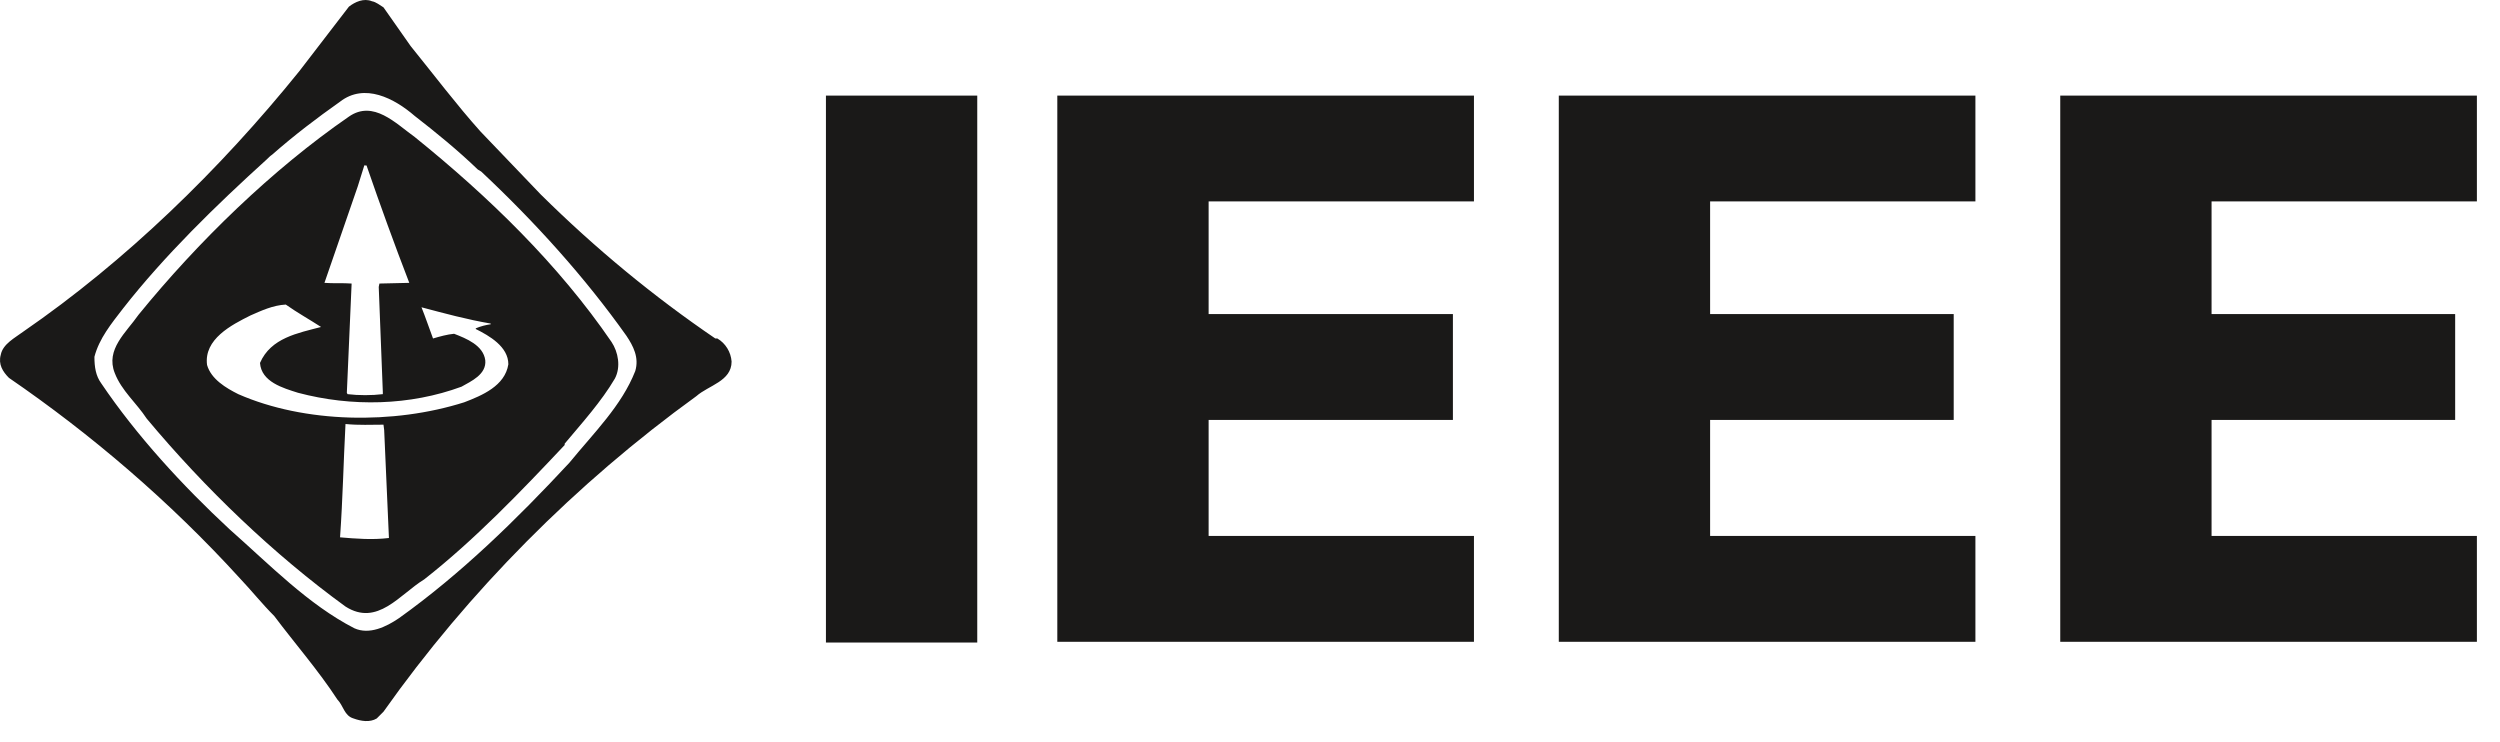 <svg xmlns="http://www.w3.org/2000/svg" width="91" height="27" viewBox="0 0 91 27">
  <path fill="#1A1918" d="M30.064,3.479 L35.572,3.479 L35.572,23.387 L30.064,23.387 L30.064,3.479 Z M38.486,23.387 L38.486,3.479 L53.652,3.479 L53.652,7.332 L43.994,7.332 L43.994,11.432 L52.886,11.432 L52.886,15.285 L43.994,15.285 L43.994,19.509 L53.652,19.509 L53.652,23.362 L38.486,23.362 L38.486,23.387 Z M56.74,23.387 L56.74,3.479 L71.905,3.479 L71.905,7.332 L62.248,7.332 L62.248,11.432 L71.115,11.432 L71.115,15.285 L62.248,15.285 L62.248,19.509 L71.905,19.509 L71.905,23.362 L56.74,23.362 L56.74,23.387 Z M74.993,23.387 L74.993,3.479 L90.159,3.479 L90.159,7.332 L80.501,7.332 L80.501,11.432 L89.368,11.432 L89.368,15.285 L80.501,15.285 L80.501,19.509 L90.159,19.509 L90.159,23.362 L74.993,23.362 L74.993,23.387 Z M12.576,15.434 C12.502,16.842 12.477,18.151 12.378,19.559 C12.947,19.608 13.564,19.657 14.157,19.583 L13.984,15.656 L13.959,15.458 C13.515,15.458 13.07,15.483 12.576,15.434 Z M9.118,11.482 C8.426,11.827 7.414,12.346 7.537,13.285 C7.685,13.803 8.229,14.125 8.673,14.347 C11.094,15.409 14.33,15.458 16.899,14.643 C17.541,14.396 18.381,14.05 18.504,13.26 C18.504,12.618 17.812,12.223 17.318,11.976 L17.318,11.951 C17.491,11.877 17.689,11.827 17.862,11.803 L17.862,11.778 C16.997,11.63 16.182,11.408 15.342,11.185 C15.491,11.556 15.614,11.926 15.762,12.321 C16.009,12.247 16.281,12.173 16.528,12.149 C16.973,12.321 17.59,12.568 17.664,13.112 C17.714,13.631 17.146,13.878 16.8,14.075 C14.923,14.767 12.798,14.816 10.847,14.297 C10.304,14.125 9.513,13.902 9.464,13.211 C9.859,12.297 10.847,12.124 11.687,11.902 C11.267,11.63 10.822,11.383 10.402,11.086 C9.933,11.111 9.513,11.309 9.118,11.482 Z M13.268,5.998 L13.021,6.789 L11.81,10.296 C12.107,10.321 12.502,10.296 12.798,10.321 L12.798,10.345 L12.625,14.297 L12.65,14.347 C13.045,14.396 13.539,14.396 13.935,14.347 L13.935,14.273 L13.786,10.444 L13.811,10.321 L14.898,10.296 C14.354,8.888 13.836,7.456 13.342,6.023 L13.268,6.023 L13.268,5.998 Z M12.7,4.245 C13.589,3.627 14.404,4.492 15.095,4.986 C17.788,7.159 20.332,9.629 22.258,12.445 C22.505,12.815 22.604,13.359 22.382,13.779 C21.888,14.619 21.196,15.384 20.554,16.15 L20.554,16.199 C18.949,17.904 17.269,19.657 15.441,21.09 C14.552,21.633 13.737,22.819 12.576,22.078 C9.958,20.176 7.463,17.78 5.339,15.236 C4.968,14.668 4.425,14.223 4.178,13.581 C3.832,12.717 4.598,12.099 5.043,11.457 C7.216,8.789 9.908,6.171 12.7,4.245 Z M14.947,1.676 L13.959,0.268 C13.836,0.194 13.688,0.07 13.539,0.046 C13.243,-0.078 12.922,0.07 12.7,0.243 L10.896,2.59 C8.007,6.171 4.573,9.506 0.844,12.074 C0.547,12.297 0.103,12.519 0.028,12.914 C-0.07,13.26 0.103,13.532 0.325,13.754 C3.314,15.804 6.179,18.249 8.723,21.041 C9.167,21.51 9.538,21.979 9.983,22.424 C10.724,23.412 11.588,24.4 12.28,25.462 C12.502,25.684 12.527,26.055 12.872,26.153 C13.144,26.252 13.465,26.302 13.712,26.153 L13.959,25.906 C17.047,21.535 20.974,17.583 25.346,14.421 C25.791,14.026 26.63,13.878 26.63,13.161 C26.606,12.815 26.408,12.494 26.112,12.321 L26.038,12.321 C23.79,10.79 21.69,9.061 19.69,7.085 L17.491,4.788 C16.627,3.825 15.787,2.713 14.947,1.676 Z M12.378,3.701 C13.268,3.01 14.354,3.578 15.095,4.22 C15.861,4.813 16.676,5.48 17.393,6.171 L17.516,6.245 C19.467,8.073 21.295,10.098 22.802,12.223 C23.049,12.593 23.271,13.013 23.123,13.507 C22.629,14.767 21.616,15.755 20.727,16.842 C18.8,18.916 16.775,20.892 14.527,22.498 C14.058,22.819 13.441,23.115 12.897,22.868 C11.218,22.004 9.834,20.571 8.352,19.262 C6.648,17.681 4.968,15.854 3.684,13.952 C3.486,13.68 3.437,13.359 3.437,12.988 C3.61,12.321 4.055,11.778 4.474,11.235 C5.981,9.308 7.858,7.48 9.711,5.801 C9.76,5.751 9.834,5.677 9.908,5.628 C10.724,4.911 11.539,4.294 12.378,3.701 Z"/>
</svg>
